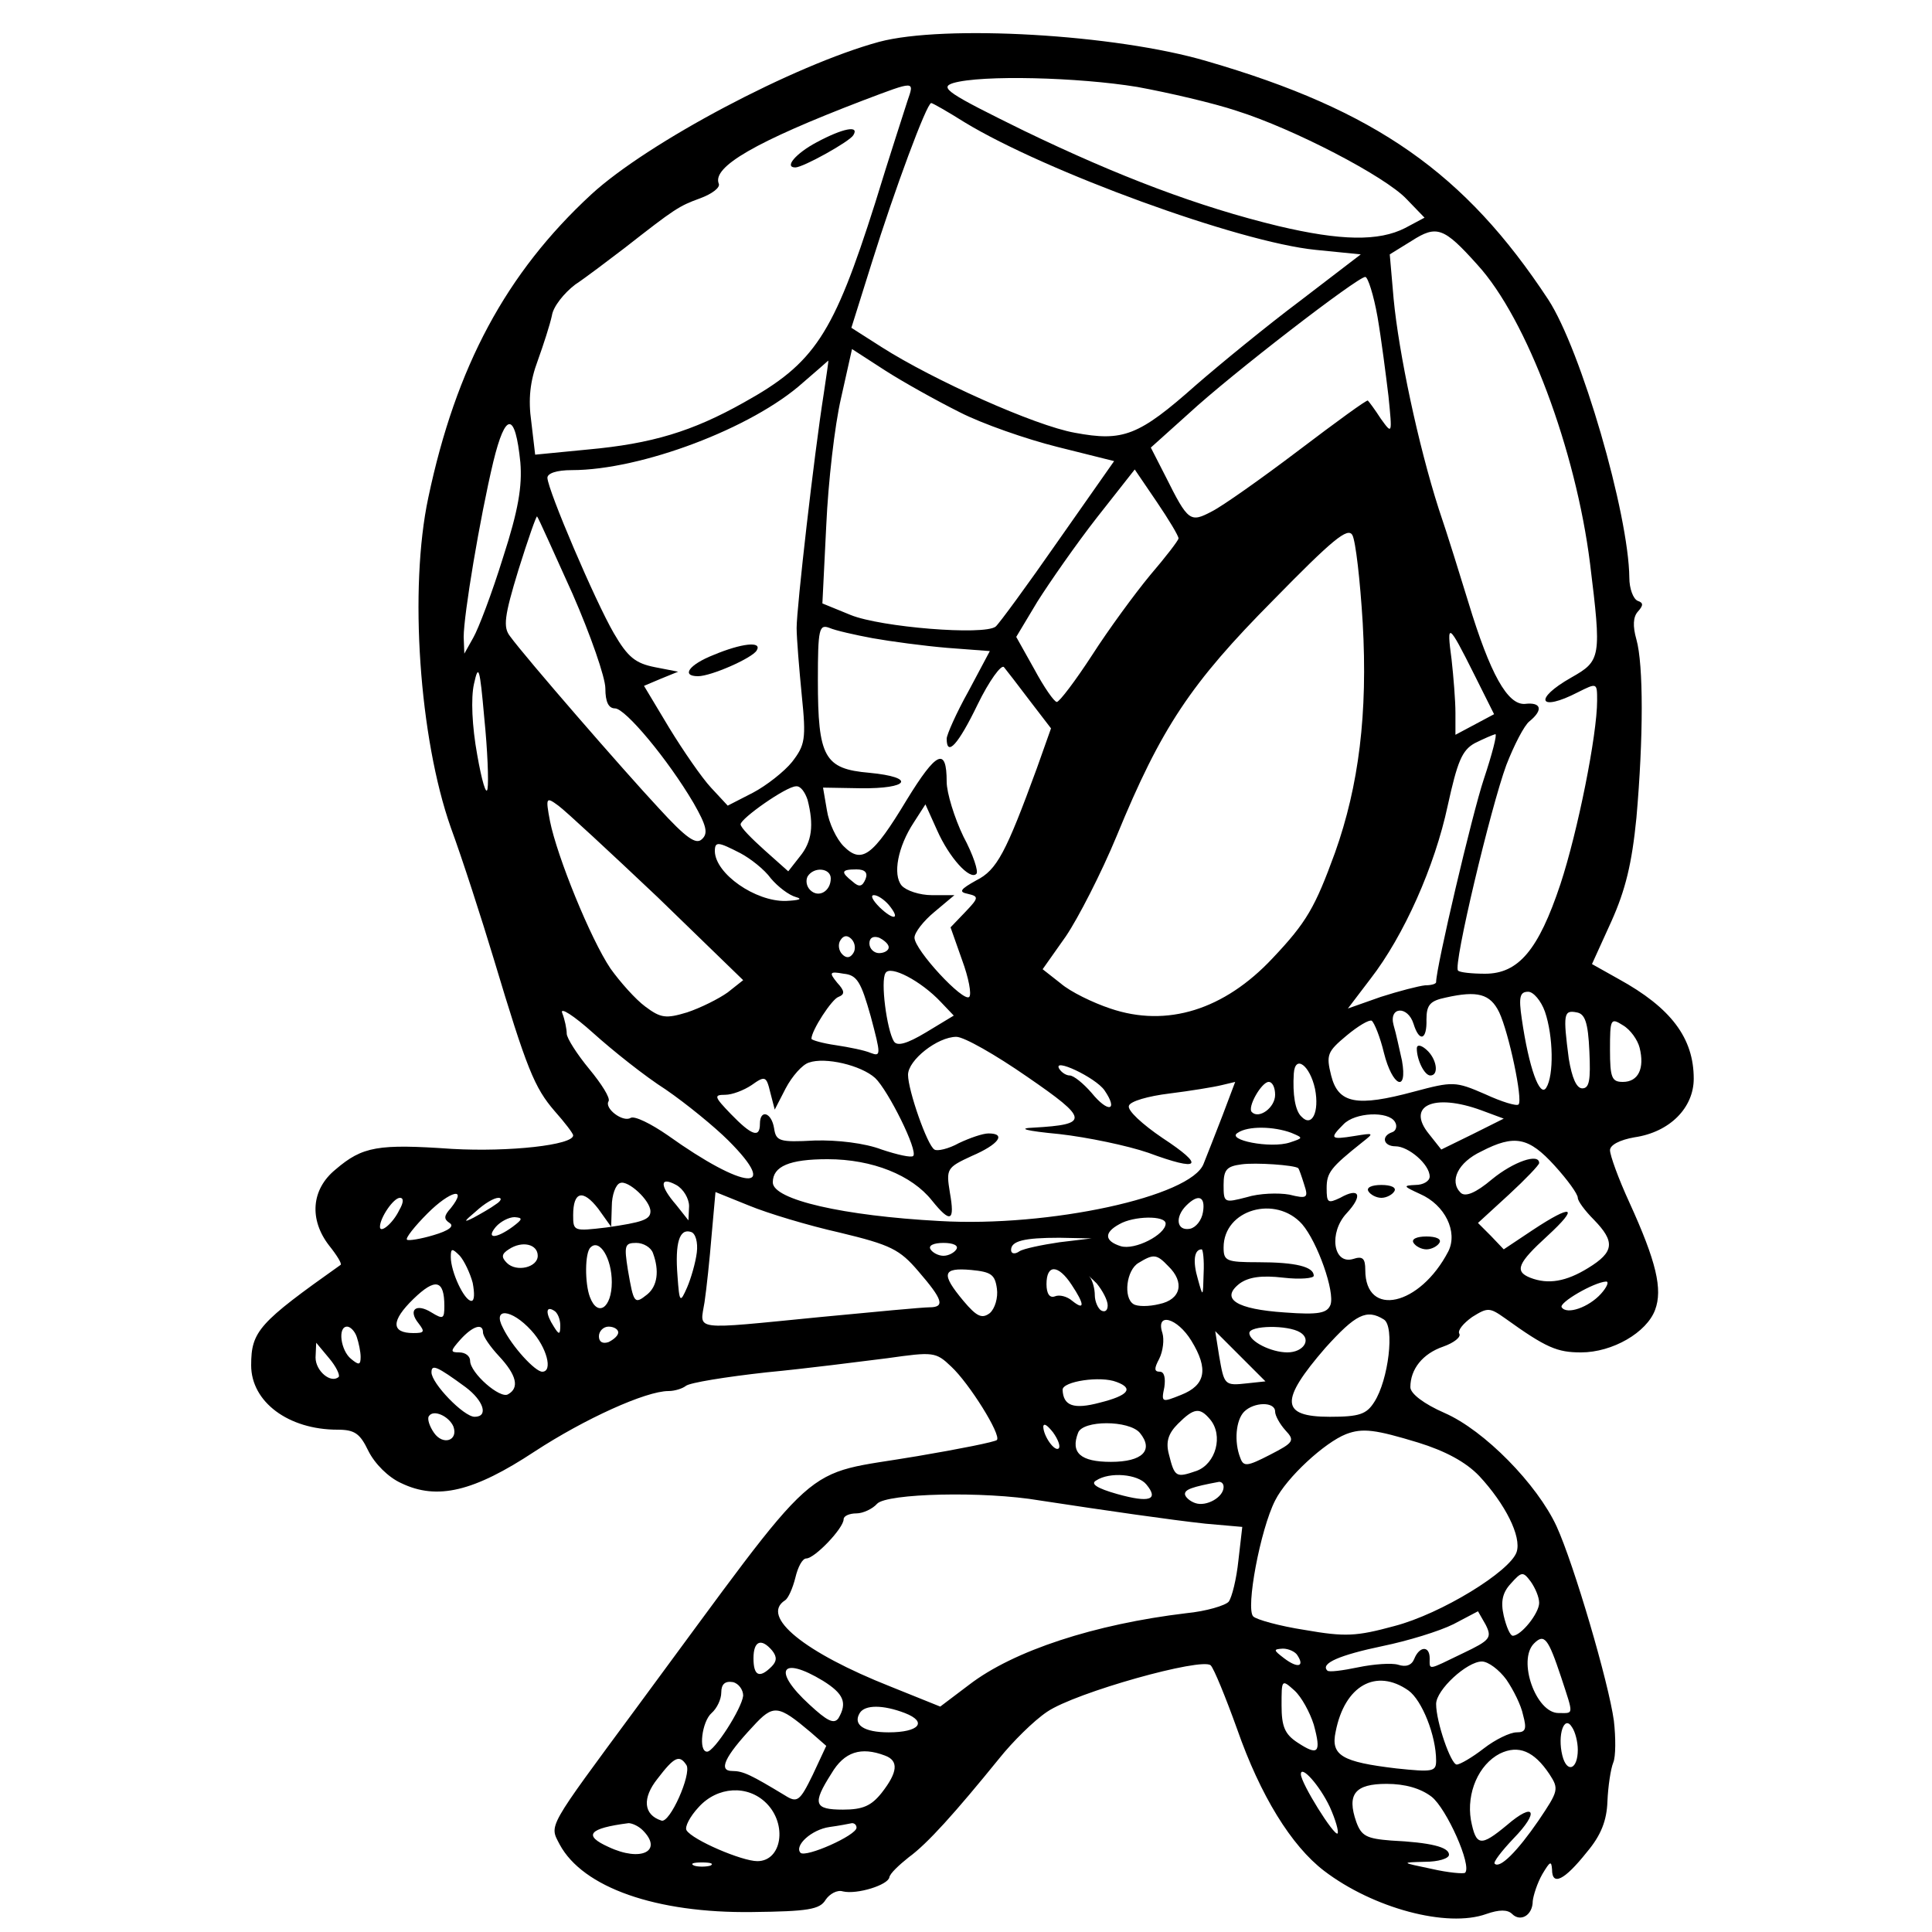 <?xml version="1.0" encoding="UTF-8" standalone="yes"?>
<svg version="1.0" xmlns="http://www.w3.org/2000/svg" width="225pt" height="225pt" viewBox="0 0 300 300" preserveAspectRatio="xMidYMid meet">
  <g transform="translate(0,300) scale(0.1,-0.1)" fill="#000000" stroke="none">
    <path d="M1365 2935 c-132 -36 -359 -156 -447 -237 -132 -122 -210 -267 -253
-471 -30 -141 -14 -373 35 -512 18 -49 48 -142 67 -205 51 -170 63 -199 94
-235 16 -18 29 -35 29 -38 0 -15 -99 -26 -188 -21 -115 8 -139 4 -181 -32 -38
-31 -41 -78 -10 -118 12 -15 20 -28 18 -30 -127 -90 -139 -103 -139 -156 0
-57 58 -100 134 -100 27 0 35 -6 48 -33 10 -20 31 -41 51 -50 56 -27 113 -13
207 49 78 51 173 94 208 94 10 0 22 4 27 8 6 5 62 14 125 21 63 6 148 17 188
22 71 10 75 10 99 -13 28 -26 78 -106 71 -114 -3 -3 -58 -14 -123 -25 -187
-32 -142 8 -436 -390 -141 -191 -136 -182 -120 -213 36 -67 150 -107 299 -105
87 1 105 4 114 19 6 9 18 16 27 13 22 -5 70 10 72 22 1 6 15 19 30 31 29 21
72 69 141 154 20 25 53 58 74 72 44 30 241 85 254 72 5 -5 23 -49 41 -99 36
-103 84 -181 135 -220 76 -58 191 -89 252 -67 20 7 33 7 40 0 13 -13 32 -2 32
20 1 9 7 28 15 42 12 20 14 21 15 7 0 -26 19 -17 54 27 22 26 31 49 32 79 1
23 5 50 9 60 4 9 4 39 1 65 -8 59 -62 243 -89 302 -30 65 -112 149 -174 176
-32 14 -53 30 -53 40 0 28 19 52 51 63 17 6 28 15 25 20 -3 5 6 16 20 26 24
15 27 15 51 -2 64 -46 81 -53 118 -53 49 0 102 31 115 66 12 32 2 75 -40 167
-17 37 -30 73 -30 81 0 8 15 16 38 20 55 8 92 46 92 91 0 63 -35 110 -117 155
l-41 23 30 66 c22 49 32 90 39 161 11 125 11 238 0 277 -6 21 -5 35 2 43 9 10
9 14 0 17 -7 3 -13 19 -13 36 -1 99 -75 354 -126 432 -129 196 -268 294 -530
370 -142 42 -408 57 -509 30z m401 -70 c49 -9 118 -25 154 -37 89 -28 231
-102 264 -137 l28 -29 -30 -16 c-41 -21 -100 -20 -197 3 -124 30 -248 77 -395
148 -118 58 -132 67 -110 74 44 13 195 9 286 -6z m-357 -22 c-5 -16 -28 -86
-50 -158 -65 -205 -94 -249 -204 -310 -80 -45 -143 -64 -242 -73 l-82 -8 -6
51 c-5 35 -2 63 10 95 9 25 19 56 22 70 2 14 19 35 36 48 18 12 52 38 77 57
78 61 84 65 117 77 19 7 32 17 29 23 -10 26 57 65 224 129 82 31 80 31 69 -1z
m89 -33 c125 -76 425 -186 545 -198 l70 -7 -94 -72 c-52 -39 -124 -98 -162
-131 -89 -79 -113 -88 -188 -74 -62 11 -220 82 -300 133 l-47 30 32 102 c35
112 85 247 92 247 2 0 25 -13 52 -30z m796 -221 c77 -84 153 -288 175 -464 18
-146 17 -151 -29 -177 -60 -34 -50 -54 10 -23 30 15 30 15 30 -13 0 -53 -30
-203 -57 -285 -34 -102 -65 -139 -117 -139 -20 0 -40 2 -42 5 -8 7 51 254 75
319 12 31 28 62 36 68 22 18 18 30 -7 27 -27 -2 -54 46 -88 158 -12 39 -32
104 -46 145 -32 100 -62 242 -70 326 l-6 69 34 21 c39 25 50 21 102 -37z
m-155 -81 c6 -35 13 -90 17 -123 6 -60 6 -60 -12 -35 -9 14 -18 26 -20 28 -1
2 -49 -33 -107 -77 -58 -44 -119 -87 -135 -95 -34 -18 -37 -16 -72 54 l-23 45
59 53 c66 61 262 212 274 212 4 0 13 -28 19 -62z m-649 -148 c35 -18 104 -42
152 -54 l88 -22 -87 -124 c-48 -69 -92 -129 -97 -133 -18 -14 -178 -1 -225 18
l-44 18 6 121 c3 67 13 155 23 198 l17 76 51 -33 c28 -18 80 -47 116 -65z
m-211 28 c-15 -95 -42 -332 -42 -363 0 -16 4 -64 8 -105 7 -68 5 -77 -15 -103
-12 -15 -40 -37 -61 -48 l-39 -20 -26 28 c-14 15 -43 57 -65 93 l-39 65 26 11
27 11 -36 7 c-30 6 -42 15 -64 53 -29 50 -102 221 -103 241 0 7 14 12 38 12
107 0 280 65 359 136 21 18 38 33 39 34 1 0 -3 -24 -7 -52z m-471 -106 c3 -37
-3 -74 -27 -148 -17 -55 -38 -110 -46 -124 l-14 -25 -1 26 c0 34 25 184 46
272 19 78 34 78 42 -1z m1022 -118 c0 -3 -20 -29 -44 -57 -24 -29 -65 -85 -90
-124 -26 -40 -51 -73 -55 -73 -4 0 -20 23 -35 51 l-28 50 33 55 c19 30 60 89
92 130 l59 75 34 -50 c19 -28 34 -53 34 -57z m-941 -86 c28 -64 51 -130 51
-147 0 -21 5 -31 15 -31 16 0 82 -79 122 -147 20 -35 23 -47 13 -56 -9 -9 -24
1 -67 48 -55 59 -207 234 -231 267 -11 14 -9 31 13 103 15 48 28 85 29 83 2
-2 26 -56 55 -120z m1227 -45 c8 -141 -6 -253 -43 -357 -31 -85 -44 -108 -97
-164 -75 -80 -164 -108 -252 -78 -27 9 -62 26 -77 39 l-28 22 36 51 c19 28 55
98 79 156 69 168 115 237 243 366 92 94 116 114 123 101 5 -9 12 -70 16 -136z
m-761 -24 c28 -5 80 -12 116 -15 l66 -5 -33 -62 c-19 -34 -34 -68 -34 -74 0
-29 18 -9 48 53 18 37 37 63 41 58 4 -5 22 -28 40 -52 l33 -43 -22 -62 c-48
-131 -62 -158 -94 -174 -25 -14 -28 -18 -13 -21 17 -4 17 -6 -4 -28 l-23 -24
18 -51 c10 -27 15 -53 11 -57 -9 -9 -85 73 -85 92 0 8 14 26 31 40 l31 26 -35
0 c-19 0 -40 7 -47 15 -14 17 -6 60 19 98 l18 28 18 -40 c19 -43 51 -78 61
-68 4 3 -5 30 -20 58 -14 29 -26 68 -26 85 0 55 -16 47 -62 -28 -53 -88 -70
-100 -98 -72 -11 11 -23 36 -26 56 l-6 35 58 -1 c76 -1 87 17 14 24 -70 6 -80
24 -80 144 0 80 2 87 18 81 9 -4 40 -11 67 -16z m934 -56 l31 -62 -30 -16 -30
-16 0 34 c0 19 -3 56 -6 83 -8 59 -5 57 35 -23z m-1532 -178 c-2 -11 -9 13
-16 53 -8 44 -10 88 -5 110 7 32 9 26 16 -53 5 -49 7 -99 5 -110z m1547 15
c-18 -54 -74 -292 -74 -315 0 -3 -8 -5 -17 -5 -10 -1 -41 -9 -69 -18 l-51 -18
35 46 c52 67 100 175 120 269 15 68 22 86 42 97 14 7 28 13 32 14 3 0 -5 -31
-18 -70z m-1050 -32 c10 -39 7 -65 -12 -88 l-18 -23 -37 33 c-20 18 -37 35
-37 40 0 9 71 59 86 59 7 1 14 -9 18 -21z m-233 -151 l133 -129 -24 -19 c-14
-10 -42 -24 -63 -31 -33 -10 -41 -9 -65 9 -15 11 -39 38 -54 59 -31 46 -83
174 -94 229 -7 37 -6 38 13 24 11 -8 80 -72 154 -142z m129 68 c15 -8 37 -25
47 -39 11 -13 28 -26 39 -29 11 -3 5 -5 -16 -6 -47 -1 -109 42 -110 77 0 16 5
15 40 -3z m140 -39 c0 -20 -19 -31 -32 -18 -6 6 -7 15 -4 21 10 16 36 13 36
-3z m54 -1 c-5 -12 -10 -13 -20 -4 -19 15 -18 19 6 19 13 0 18 -5 14 -15z m36
-40 c19 -23 8 -25 -14 -4 -11 11 -15 19 -9 19 6 0 16 -7 23 -15z m-55 -75 c-5
-8 -11 -8 -17 -2 -6 6 -7 16 -3 22 5 8 11 8 17 2 6 -6 7 -16 3 -22z m55 9 c0
-5 -7 -9 -15 -9 -8 0 -15 7 -15 15 0 9 6 12 15 9 8 -4 15 -10 15 -15z m81 -85
l20 -21 -43 -26 c-30 -18 -45 -22 -50 -14 -11 18 -21 94 -13 106 7 13 55 -12
86 -45z m-109 -22 c16 -60 16 -63 0 -57 -9 4 -34 9 -54 12 -21 3 -38 8 -38 10
0 13 32 62 42 65 10 4 10 9 -2 22 -13 16 -12 18 10 14 21 -2 27 -13 42 -66z
m976 6 c15 -32 37 -136 30 -143 -3 -3 -26 4 -52 16 -46 20 -50 20 -110 4 -89
-24 -118 -19 -129 25 -8 32 -6 37 24 62 18 15 35 25 39 23 4 -3 13 -25 19 -50
13 -52 37 -63 28 -12 -4 17 -9 42 -13 55 -8 29 22 31 31 2 9 -29 21 -25 20 7
0 23 6 29 30 34 49 11 69 6 83 -23z m71 1 c13 -38 14 -99 2 -118 -10 -16 -27
31 -38 107 -5 34 -3 42 10 42 8 0 20 -14 26 -31z m-1365 -121 c32 -22 76 -58
97 -79 82 -82 25 -77 -94 8 -26 18 -52 31 -58 27 -12 -7 -41 15 -34 26 3 5
-11 27 -30 50 -19 23 -35 48 -35 55 0 7 -3 22 -7 32 -4 10 18 -4 48 -31 30
-27 80 -67 113 -88z m1434 59 c2 -44 0 -57 -11 -57 -9 0 -16 16 -21 46 -9 69
-8 76 12 72 13 -2 18 -15 20 -61z m78 6 c8 -32 -2 -53 -26 -53 -17 0 -20 6
-20 50 0 48 1 50 20 38 12 -7 23 -23 26 -35z m-951 -45 c96 -66 97 -74 10 -79
-26 -1 -13 -5 40 -10 44 -5 106 -18 138 -29 81 -30 89 -21 22 23 -31 21 -55
43 -52 50 2 7 30 15 63 19 32 4 69 10 81 13 l21 5 -20 -53 c-11 -28 -24 -62
-29 -74 -19 -51 -240 -99 -410 -89 -149 8 -259 33 -259 60 0 25 26 36 85 36
70 0 131 -25 162 -64 29 -36 36 -33 28 12 -6 37 -5 39 34 57 42 18 54 35 26
35 -9 0 -29 -7 -46 -15 -16 -9 -34 -13 -38 -10 -11 6 -41 92 -41 116 0 23 46
59 75 59 12 0 61 -28 110 -62z m-236 -2 c20 -19 67 -113 59 -121 -3 -3 -25 2
-49 10 -26 10 -69 15 -104 14 -55 -3 -60 -1 -63 19 -4 25 -22 30 -22 7 0 -23
-13 -18 -45 15 -26 27 -27 30 -9 30 11 0 29 7 41 15 21 15 23 14 29 -11 l7
-27 17 33 c10 19 26 37 36 40 25 9 81 -4 103 -24z m356 -19 c22 -32 6 -36 -20
-4 -13 15 -28 27 -34 27 -5 0 -12 4 -16 10 -12 19 56 -13 70 -33z m327 2 c7
-36 -5 -60 -21 -43 -10 9 -14 35 -12 67 2 30 25 13 33 -24z m-62 -9 c0 -20
-25 -38 -36 -27 -8 7 15 47 26 47 6 0 10 -9 10 -20z m320 -24 l35 -13 -48 -24
-49 -24 -19 24 c-36 44 7 64 81 37z m-134 -18 c4 -6 2 -14 -4 -16 -18 -6 -14
-22 5 -22 20 0 53 -28 53 -47 0 -7 -10 -13 -22 -13 -20 -1 -19 -2 7 -14 39
-17 59 -59 44 -89 -44 -85 -129 -104 -129 -29 0 18 -4 22 -19 17 -31 -9 -38
41 -10 71 26 28 20 41 -10 24 -19 -9 -21 -8 -21 15 0 24 6 32 55 71 19 15 19
15 -12 10 -37 -6 -39 -4 -17 18 18 19 70 21 80 4z m-161 -17 c19 -8 19 -8 -2
-15 -30 -10 -100 4 -81 15 16 11 56 10 83 0z m409 -51 c20 -22 36 -44 36 -50
0 -5 11 -20 25 -34 33 -34 32 -50 -9 -75 -34 -21 -62 -26 -90 -15 -25 10 -19
23 27 65 50 46 39 50 -23 9 l-45 -30 -20 21 -20 20 48 44 c26 24 47 46 47 49
0 16 -40 2 -73 -25 -26 -22 -42 -28 -49 -21 -18 18 -4 47 32 64 52 27 74 22
114 -22z m-398 -4 c1 -1 5 -12 9 -25 7 -21 5 -23 -23 -16 -17 3 -47 2 -66 -4
-35 -9 -36 -9 -36 19 0 24 5 29 28 32 21 3 82 -1 88 -6z m-1006 -67 c0 -13
-13 -17 -68 -25 -51 -6 -52 -6 -52 19 0 37 15 41 39 10 l20 -28 1 32 c0 17 6
34 13 36 12 5 47 -27 47 -44z m60 8 l-1 -22 -19 24 c-26 30 -26 45 0 31 11 -6
20 -21 20 -33z m-370 -3 c-11 -12 -11 -17 -2 -23 8 -5 -1 -12 -25 -19 -20 -6
-39 -9 -41 -7 -3 2 12 21 32 41 35 35 63 42 36 8z m604 -38 c79 -19 93 -26
122 -60 38 -44 42 -56 17 -56 -10 0 -85 -7 -168 -15 -204 -20 -188 -22 -181
23 3 20 8 67 11 104 l6 67 52 -21 c29 -12 92 -31 141 -42z m-684 35 c-10 -21
-30 -37 -30 -26 0 14 21 45 31 45 6 0 6 -7 -1 -19z m150 9 c-8 -6 -24 -15 -35
-21 -16 -8 -15 -6 4 10 13 12 28 21 35 21 6 0 4 -5 -4 -10z m1098 -12 c-2 -13
-11 -24 -20 -26 -21 -4 -24 18 -6 36 19 19 30 14 26 -10z m154 -19 c24 -28 51
-105 44 -125 -5 -13 -18 -16 -71 -12 -75 5 -101 21 -70 45 14 10 34 13 68 9
26 -3 47 -1 47 3 0 14 -28 21 -86 21 -50 0 -54 2 -54 23 0 59 81 82 122 36z
m-1226 -4 c-26 -19 -42 -19 -26 0 7 8 20 15 29 15 13 -1 13 -3 -3 -15z m1014
5 c0 -17 -48 -42 -70 -35 -25 8 -26 21 -2 34 22 13 72 14 72 1z m-728 -45 c-2
-16 -9 -40 -15 -54 -11 -25 -12 -24 -15 18 -4 51 3 74 21 68 7 -2 11 -16 9
-32z m563 16 c-27 -4 -56 -10 -62 -14 -7 -5 -13 -4 -13 2 0 14 20 19 75 19
l50 -1 -50 -6z m-810 -21 c0 -18 -33 -26 -48 -11 -9 9 -8 14 3 21 21 14 45 8
45 -10z m115 -41 c0 -40 -22 -55 -34 -23 -8 21 -8 69 1 77 14 14 33 -17 33
-54z m64 45 c10 -27 7 -51 -9 -64 -20 -16 -21 -14 -30 38 -6 38 -5 42 13 42
11 0 23 -7 26 -16z m471 6 c-3 -5 -12 -10 -20 -10 -8 0 -17 5 -20 10 -4 6 5
10 20 10 15 0 24 -4 20 -10z m-751 -52 c3 -16 3 -28 -2 -28 -11 0 -32 45 -32
68 0 14 2 14 14 2 7 -8 16 -27 20 -42z m1135 15 c-1 -38 -1 -38 -9 -9 -8 27
-6 46 6 46 2 0 4 -17 3 -37z m-55 11 c26 -25 20 -52 -14 -59 -16 -4 -34 -4
-40 0 -16 10 -11 53 8 64 23 14 28 14 46 -5z m-266 -35 c2 -14 -3 -31 -11 -38
-12 -9 -20 -6 -41 19 -35 42 -33 52 12 48 31 -3 37 -7 40 -29z m116 6 c20 -30
21 -41 1 -25 -8 7 -20 10 -27 7 -8 -3 -13 4 -13 19 0 31 18 31 39 -1z m56 -32
c0 -8 -4 -11 -10 -8 -5 3 -10 14 -10 24 0 9 -3 21 -7 27 -5 5 0 1 10 -9 9 -11
17 -26 17 -34z m-1030 -1 c0 -20 -2 -21 -20 -10 -24 15 -37 4 -20 -17 10 -13
9 -15 -8 -15 -35 0 -35 19 0 53 34 33 48 30 48 -11z m1796 19 c-19 -21 -53
-33 -61 -21 -5 7 50 39 69 40 5 0 1 -9 -8 -19z m-1616 -49 c0 -15 -2 -15 -10
-2 -13 20 -13 33 0 25 6 -3 10 -14 10 -23z m-45 -8 c24 -26 34 -64 17 -64 -11
0 -47 39 -61 68 -17 32 13 30 44 -4z m1324 17 c17 -11 7 -94 -15 -128 -12 -19
-23 -23 -69 -23 -77 0 -78 25 -7 107 47 52 64 61 91 44z m-299 -33 c27 -44 22
-69 -16 -84 -30 -12 -31 -12 -26 12 2 14 0 24 -7 24 -9 0 -9 5 -1 20 6 12 8
30 5 40 -11 33 23 24 45 -12z m-1296 6 c3 -9 6 -23 6 -31 0 -13 -3 -13 -15 -3
-16 13 -21 50 -6 50 5 0 12 -7 15 -16z m196 7 c0 -6 11 -22 25 -37 27 -29 32
-49 14 -59 -12 -8 -59 33 -59 52 0 7 -7 13 -17 13 -14 0 -14 2 2 20 19 21 35
26 35 11z m210 0 c0 -5 -7 -11 -15 -15 -9 -3 -15 0 -15 9 0 8 7 15 15 15 8 0
15 -4 15 -9z m1059 0 c18 -11 5 -31 -20 -31 -25 0 -59 17 -59 30 0 12 60 13
79 1z m-82 -79 c-36 -4 -36 -3 -44 43 l-6 38 39 -39 39 -39 -28 -3z m-1411 10
c-12 -11 -36 9 -36 30 l1 23 20 -24 c11 -13 17 -26 15 -29z m197 -16 c28 -21
36 -46 14 -46 -17 0 -67 52 -67 69 0 13 8 10 53 -23z m1011 8 c27 -10 18 -21
-26 -32 -41 -11 -57 -5 -58 20 0 13 59 22 84 12z m246 -46 c0 -6 7 -19 16 -29
15 -16 13 -19 -24 -38 -35 -18 -41 -19 -46 -5 -10 25 -7 59 6 72 15 15 48 16
48 0z m-1276 -23 c8 -22 -16 -30 -30 -10 -7 10 -11 22 -8 26 7 11 31 0 38 -16z
m1175 11 c21 -25 9 -69 -21 -80 -32 -11 -34 -10 -43 26 -5 19 -1 32 14 47 25
25 34 26 50 7z m-235 -45 c-6 -6 -24 19 -24 34 1 6 7 1 15 -9 8 -11 12 -22 9
-25z m126 24 c22 -27 4 -45 -45 -45 -47 0 -63 14 -51 45 7 20 79 20 96 0z
m432 -15 c42 -13 74 -30 95 -52 40 -43 66 -94 58 -118 -10 -30 -117 -96 -190
-115 -59 -16 -76 -17 -139 -6 -39 6 -75 16 -80 21 -12 12 11 135 34 180 18 36
77 90 110 103 26 10 46 7 112 -13z m-422 -65 c20 -24 5 -29 -45 -15 -32 9 -42
16 -33 21 21 14 65 10 78 -6z m120 -4 c0 -16 -27 -31 -44 -25 -9 3 -16 10 -16
14 0 7 10 11 53 19 4 0 7 -3 7 -8z m-285 -21 c105 -16 202 -30 257 -36 l57 -5
-6 -52 c-3 -29 -10 -57 -15 -64 -5 -6 -35 -15 -66 -18 -142 -17 -268 -58 -337
-111 l-45 -34 -77 31 c-134 53 -203 109 -164 134 5 3 12 19 16 35 4 17 11 30
17 30 13 0 58 47 58 61 0 5 9 9 20 9 10 0 25 7 32 15 15 16 165 20 253 5z
m775 -159 c0 -16 -28 -51 -41 -51 -4 0 -10 14 -14 31 -5 22 -2 36 11 50 17 19
19 19 31 3 7 -10 13 -24 13 -33z m-118 -78 c-56 -27 -52 -27 -52 -8 0 20 -16
19 -24 -1 -4 -10 -13 -13 -25 -9 -10 3 -38 1 -62 -4 -24 -5 -46 -8 -48 -5 -11
11 19 24 86 38 39 8 88 23 110 34 l38 20 12 -21 c10 -20 7 -24 -35 -44z m152
-37 c20 -61 20 -56 -4 -56 -35 0 -64 82 -38 108 16 16 22 8 42 -52z m-1225 41
c8 -10 7 -17 -1 -25 -19 -19 -28 -14 -28 13 0 27 12 32 29 12z m816 -8 c11
-17 0 -20 -21 -4 -17 13 -17 14 -2 15 9 0 20 -5 23 -11z m324 -37 c11 -16 23
-40 26 -55 6 -22 4 -27 -10 -27 -10 0 -33 -11 -51 -25 -18 -14 -37 -25 -42
-25 -9 0 -32 66 -32 94 0 22 48 66 71 66 10 0 27 -13 38 -28z m-1061 -2 c32
-20 38 -34 24 -58 -7 -10 -18 -4 -45 21 -58 53 -45 77 21 37z m-124 -23 c-2
-20 -45 -87 -56 -87 -14 0 -8 47 7 60 8 7 15 21 15 32 0 13 6 18 18 16 9 -2
16 -12 16 -21z m886 -45 c12 -44 7 -49 -25 -28 -20 13 -25 25 -25 58 0 40 0
41 20 23 11 -10 24 -34 30 -53z m147 53 c21 -15 43 -70 43 -109 0 -17 -5 -18
-62 -12 -84 10 -102 20 -94 57 14 72 63 99 113 64z m-928 -65 l24 -21 -21 -45
c-20 -41 -24 -44 -43 -32 -53 32 -65 38 -82 38 -22 0 -12 22 32 69 32 35 39
34 90 -9z m146 30 c36 -14 22 -30 -25 -30 -39 0 -56 12 -45 30 8 13 36 13 70
0z m1045 -57 c0 -31 -17 -37 -24 -9 -8 32 3 64 15 44 5 -7 9 -23 9 -35z m-44
-38 c15 -23 14 -26 -17 -72 -33 -48 -60 -75 -68 -67 -3 2 11 20 29 39 41 42
33 58 -10 21 -41 -34 -48 -33 -56 8 -7 42 12 86 45 103 29 14 53 4 77 -32z
m-1032 29 c22 -8 20 -26 -5 -58 -16 -20 -29 -26 -60 -26 -45 0 -48 9 -18 56
20 34 46 42 83 28z m-308 -15 c8 -14 -26 -91 -39 -86 -28 9 -30 35 -6 65 26
34 34 38 45 21z m999 -65 c9 -20 14 -38 12 -41 -5 -5 -57 78 -57 92 0 15 29
-17 45 -51z m158 16 c23 -18 63 -107 52 -118 -2 -2 -26 0 -52 6 -48 10 -48 10
-10 11 20 0 37 5 37 11 0 12 -29 19 -90 22 -38 3 -46 7 -54 29 -15 43 -2 59
47 59 29 0 53 -7 70 -20z m-1033 -10 c33 -33 24 -90 -14 -90 -24 0 -101 33
-110 48 -3 5 5 21 19 36 29 32 76 35 105 6z m-192 -42 c32 -32 -2 -50 -53 -26
-40 18 -31 29 31 37 5 0 15 -4 22 -11z m332 4 c0 -12 -79 -47 -87 -39 -10 11
17 36 45 40 15 2 30 5 35 6 4 0 7 -3 7 -7z m-227 -59 c-7 -2 -19 -2 -25 0 -7
3 -2 5 12 5 14 0 19 -2 13 -5z"/>
    <path d="M1268 2779 c-32 -17 -51 -39 -33 -39 12 0 84 40 90 50 10 16 -16 11
-57 -11z"/>
    <path d="M1108 1983 c-38 -15 -51 -33 -24 -33 20 0 84 28 91 40 9 15 -24 11
-67 -7z"/>
    <path d="M2200 1372 c0 -18 12 -42 21 -42 14 0 10 26 -6 40 -9 8 -15 8 -15 2z"/>
    <path d="M2125 1150 c3 -5 12 -10 20 -10 8 0 17 5 20 10 4 6 -5 10 -20 10 -15
0 -24 -4 -20 -10z"/>
    <path d="M2195 1070 c3 -5 12 -10 20 -10 8 0 17 5 20 10 4 6 -5 10 -20 10 -15
0 -24 -4 -20 -10z"/>
  </g>
</svg>